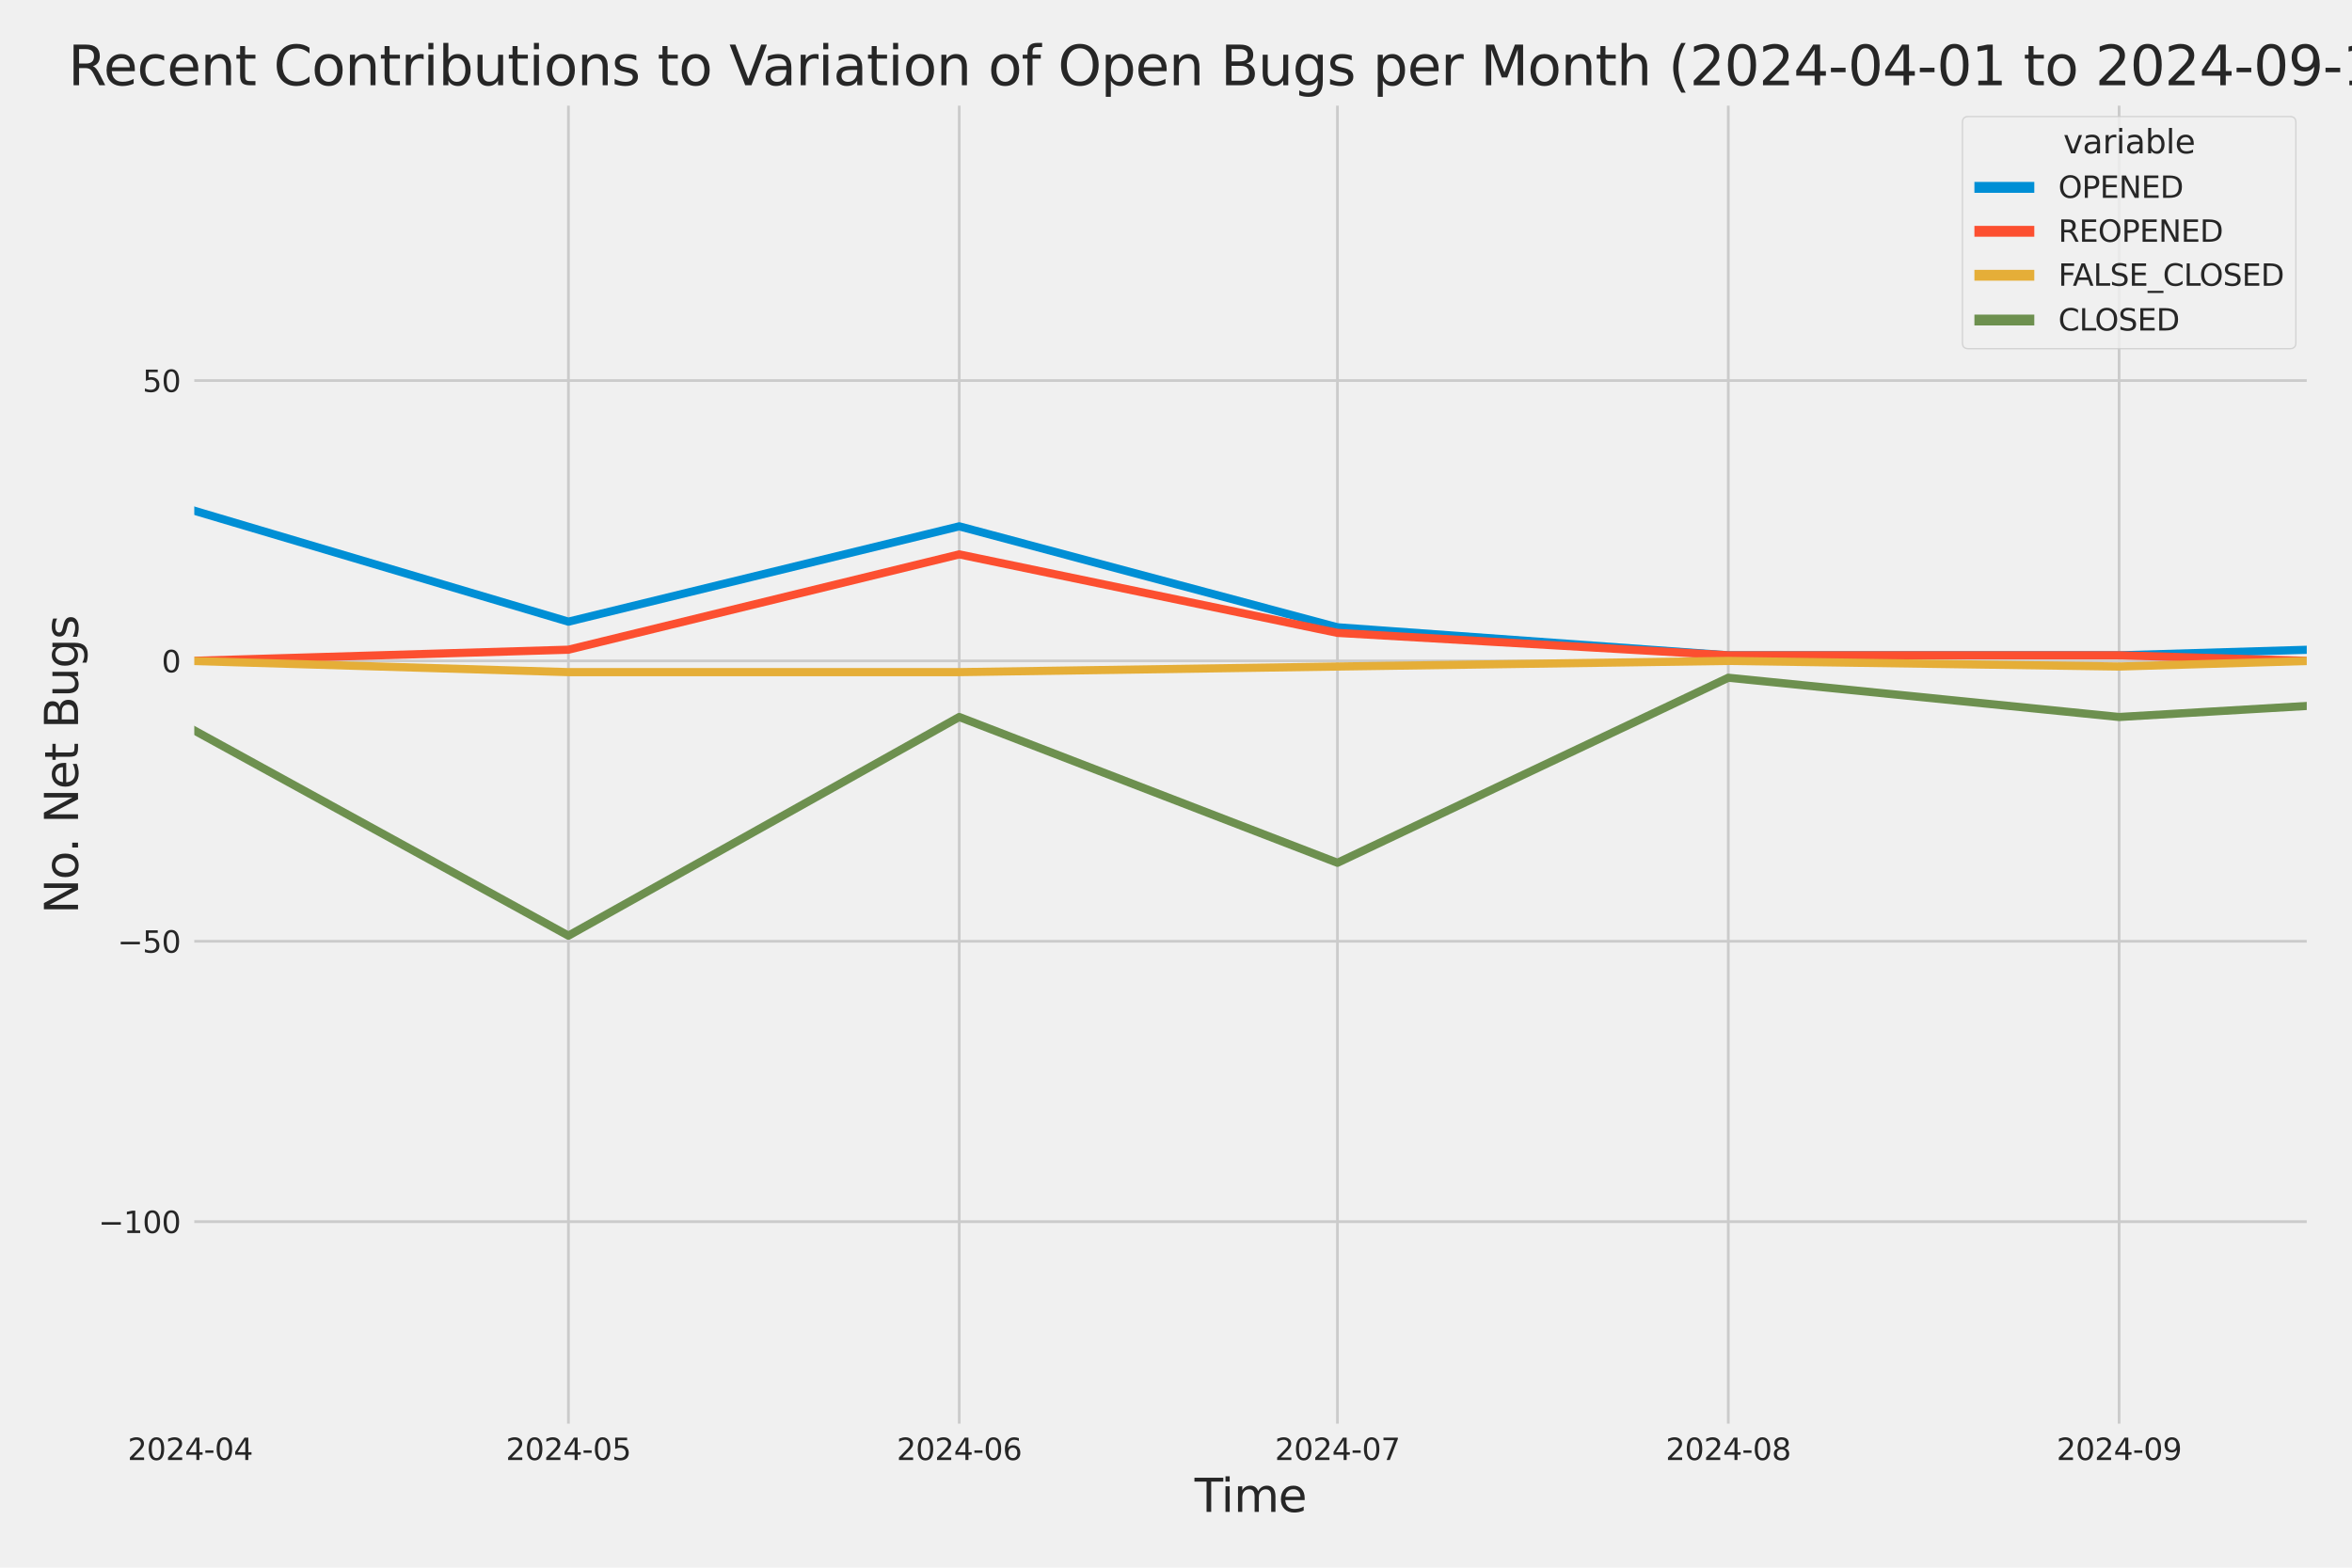 <?xml version="1.0" encoding="utf-8" standalone="no"?>
<!DOCTYPE svg PUBLIC "-//W3C//DTD SVG 1.1//EN"
  "http://www.w3.org/Graphics/SVG/1.1/DTD/svg11.dtd">
<svg xmlns:xlink="http://www.w3.org/1999/xlink" width="864pt" height="576pt" viewBox="0 0 864 576" xmlns="http://www.w3.org/2000/svg" version="1.1">
 <defs>
  <style type="text/css">*{stroke-linejoin: round; stroke-linecap: butt}</style>
 </defs>
 <g id="figure_1">
  <g id="patch_1">
   <path d="M 0 576 
L 864 576 
L 864 0 
L 0 0 
z
" style="fill: #f0f0f0"/>
  </g>
  <g id="axes_1">
   <g id="patch_2">
    <path d="M 69.87 524.58 
L 848.88 524.58 
L 848.88 37.32 
L 69.87 37.32 
z
" style="fill: #f0f0f0"/>
   </g>
   <g id="matplotlib.axis_1">
    <g id="xtick_1">
     <g id="line2d_1">
      <path d="M 69.87 524.58 
L 69.87 37.32 
" clip-path="url(#p5a78fb1145)" style="fill: none; stroke: #cbcbcb"/>
     </g>
     <g id="text_1">
      <!-- 2024-04 -->
      <g style="fill: #262626" transform="translate(46.889 536.438)scale(0.11 -0.11)">
       <defs>
        <path id="DejaVuSans-32" d="M 1228 531 
L 3431 531 
L 3431 0 
L 469 0 
L 469 531 
Q 828 903 1448 1529 
Q 2069 2156 2228 2338 
Q 2531 2678 2651 2914 
Q 2772 3150 2772 3378 
Q 2772 3750 2511 3984 
Q 2250 4219 1831 4219 
Q 1534 4219 1204 4116 
Q 875 4013 500 3803 
L 500 4441 
Q 881 4594 1212 4672 
Q 1544 4750 1819 4750 
Q 2544 4750 2975 4387 
Q 3406 4025 3406 3419 
Q 3406 3131 3298 2873 
Q 3191 2616 2906 2266 
Q 2828 2175 2409 1742 
Q 1991 1309 1228 531 
z
" transform="scale(0.016)"/>
        <path id="DejaVuSans-30" d="M 2034 4250 
Q 1547 4250 1301 3770 
Q 1056 3291 1056 2328 
Q 1056 1369 1301 889 
Q 1547 409 2034 409 
Q 2525 409 2770 889 
Q 3016 1369 3016 2328 
Q 3016 3291 2770 3770 
Q 2525 4250 2034 4250 
z
M 2034 4750 
Q 2819 4750 3233 4129 
Q 3647 3509 3647 2328 
Q 3647 1150 3233 529 
Q 2819 -91 2034 -91 
Q 1250 -91 836 529 
Q 422 1150 422 2328 
Q 422 3509 836 4129 
Q 1250 4750 2034 4750 
z
" transform="scale(0.016)"/>
        <path id="DejaVuSans-34" d="M 2419 4116 
L 825 1625 
L 2419 1625 
L 2419 4116 
z
M 2253 4666 
L 3047 4666 
L 3047 1625 
L 3713 1625 
L 3713 1100 
L 3047 1100 
L 3047 0 
L 2419 0 
L 2419 1100 
L 313 1100 
L 313 1709 
L 2253 4666 
z
" transform="scale(0.016)"/>
        <path id="DejaVuSans-2d" d="M 313 2009 
L 1997 2009 
L 1997 1497 
L 313 1497 
L 313 2009 
z
" transform="scale(0.016)"/>
       </defs>
       <use xlink:href="#DejaVuSans-32"/>
       <use xlink:href="#DejaVuSans-30" x="63.623"/>
       <use xlink:href="#DejaVuSans-32" x="127.246"/>
       <use xlink:href="#DejaVuSans-34" x="190.869"/>
       <use xlink:href="#DejaVuSans-2d" x="254.492"/>
       <use xlink:href="#DejaVuSans-30" x="290.576"/>
       <use xlink:href="#DejaVuSans-34" x="354.199"/>
      </g>
     </g>
    </g>
    <g id="xtick_2">
     <g id="line2d_2">
      <path d="M 208.807 524.58 
L 208.807 37.32 
" clip-path="url(#p5a78fb1145)" style="fill: none; stroke: #cbcbcb"/>
     </g>
     <g id="text_2">
      <!-- 2024-05 -->
      <g style="fill: #262626" transform="translate(185.826 536.438)scale(0.11 -0.11)">
       <defs>
        <path id="DejaVuSans-35" d="M 691 4666 
L 3169 4666 
L 3169 4134 
L 1269 4134 
L 1269 2991 
Q 1406 3038 1543 3061 
Q 1681 3084 1819 3084 
Q 2600 3084 3056 2656 
Q 3513 2228 3513 1497 
Q 3513 744 3044 326 
Q 2575 -91 1722 -91 
Q 1428 -91 1123 -41 
Q 819 9 494 109 
L 494 744 
Q 775 591 1075 516 
Q 1375 441 1709 441 
Q 2250 441 2565 725 
Q 2881 1009 2881 1497 
Q 2881 1984 2565 2268 
Q 2250 2553 1709 2553 
Q 1456 2553 1204 2497 
Q 953 2441 691 2322 
L 691 4666 
z
" transform="scale(0.016)"/>
       </defs>
       <use xlink:href="#DejaVuSans-32"/>
       <use xlink:href="#DejaVuSans-30" x="63.623"/>
       <use xlink:href="#DejaVuSans-32" x="127.246"/>
       <use xlink:href="#DejaVuSans-34" x="190.869"/>
       <use xlink:href="#DejaVuSans-2d" x="254.492"/>
       <use xlink:href="#DejaVuSans-30" x="290.576"/>
       <use xlink:href="#DejaVuSans-35" x="354.199"/>
      </g>
     </g>
    </g>
    <g id="xtick_3">
     <g id="line2d_3">
      <path d="M 352.374 524.58 
L 352.374 37.32 
" clip-path="url(#p5a78fb1145)" style="fill: none; stroke: #cbcbcb"/>
     </g>
     <g id="text_3">
      <!-- 2024-06 -->
      <g style="fill: #262626" transform="translate(329.394 536.438)scale(0.11 -0.11)">
       <defs>
        <path id="DejaVuSans-36" d="M 2113 2584 
Q 1688 2584 1439 2293 
Q 1191 2003 1191 1497 
Q 1191 994 1439 701 
Q 1688 409 2113 409 
Q 2538 409 2786 701 
Q 3034 994 3034 1497 
Q 3034 2003 2786 2293 
Q 2538 2584 2113 2584 
z
M 3366 4563 
L 3366 3988 
Q 3128 4100 2886 4159 
Q 2644 4219 2406 4219 
Q 1781 4219 1451 3797 
Q 1122 3375 1075 2522 
Q 1259 2794 1537 2939 
Q 1816 3084 2150 3084 
Q 2853 3084 3261 2657 
Q 3669 2231 3669 1497 
Q 3669 778 3244 343 
Q 2819 -91 2113 -91 
Q 1303 -91 875 529 
Q 447 1150 447 2328 
Q 447 3434 972 4092 
Q 1497 4750 2381 4750 
Q 2619 4750 2861 4703 
Q 3103 4656 3366 4563 
z
" transform="scale(0.016)"/>
       </defs>
       <use xlink:href="#DejaVuSans-32"/>
       <use xlink:href="#DejaVuSans-30" x="63.623"/>
       <use xlink:href="#DejaVuSans-32" x="127.246"/>
       <use xlink:href="#DejaVuSans-34" x="190.869"/>
       <use xlink:href="#DejaVuSans-2d" x="254.492"/>
       <use xlink:href="#DejaVuSans-30" x="290.576"/>
       <use xlink:href="#DejaVuSans-36" x="354.199"/>
      </g>
     </g>
    </g>
    <g id="xtick_4">
     <g id="line2d_4">
      <path d="M 491.311 524.58 
L 491.311 37.32 
" clip-path="url(#p5a78fb1145)" style="fill: none; stroke: #cbcbcb"/>
     </g>
     <g id="text_4">
      <!-- 2024-07 -->
      <g style="fill: #262626" transform="translate(468.33 536.438)scale(0.11 -0.11)">
       <defs>
        <path id="DejaVuSans-37" d="M 525 4666 
L 3525 4666 
L 3525 4397 
L 1831 0 
L 1172 0 
L 2766 4134 
L 525 4134 
L 525 4666 
z
" transform="scale(0.016)"/>
       </defs>
       <use xlink:href="#DejaVuSans-32"/>
       <use xlink:href="#DejaVuSans-30" x="63.623"/>
       <use xlink:href="#DejaVuSans-32" x="127.246"/>
       <use xlink:href="#DejaVuSans-34" x="190.869"/>
       <use xlink:href="#DejaVuSans-2d" x="254.492"/>
       <use xlink:href="#DejaVuSans-30" x="290.576"/>
       <use xlink:href="#DejaVuSans-37" x="354.199"/>
      </g>
     </g>
    </g>
    <g id="xtick_5">
     <g id="line2d_5">
      <path d="M 634.879 524.58 
L 634.879 37.32 
" clip-path="url(#p5a78fb1145)" style="fill: none; stroke: #cbcbcb"/>
     </g>
     <g id="text_5">
      <!-- 2024-08 -->
      <g style="fill: #262626" transform="translate(611.898 536.438)scale(0.11 -0.11)">
       <defs>
        <path id="DejaVuSans-38" d="M 2034 2216 
Q 1584 2216 1326 1975 
Q 1069 1734 1069 1313 
Q 1069 891 1326 650 
Q 1584 409 2034 409 
Q 2484 409 2743 651 
Q 3003 894 3003 1313 
Q 3003 1734 2745 1975 
Q 2488 2216 2034 2216 
z
M 1403 2484 
Q 997 2584 770 2862 
Q 544 3141 544 3541 
Q 544 4100 942 4425 
Q 1341 4750 2034 4750 
Q 2731 4750 3128 4425 
Q 3525 4100 3525 3541 
Q 3525 3141 3298 2862 
Q 3072 2584 2669 2484 
Q 3125 2378 3379 2068 
Q 3634 1759 3634 1313 
Q 3634 634 3220 271 
Q 2806 -91 2034 -91 
Q 1263 -91 848 271 
Q 434 634 434 1313 
Q 434 1759 690 2068 
Q 947 2378 1403 2484 
z
M 1172 3481 
Q 1172 3119 1398 2916 
Q 1625 2713 2034 2713 
Q 2441 2713 2670 2916 
Q 2900 3119 2900 3481 
Q 2900 3844 2670 4047 
Q 2441 4250 2034 4250 
Q 1625 4250 1398 4047 
Q 1172 3844 1172 3481 
z
" transform="scale(0.016)"/>
       </defs>
       <use xlink:href="#DejaVuSans-32"/>
       <use xlink:href="#DejaVuSans-30" x="63.623"/>
       <use xlink:href="#DejaVuSans-32" x="127.246"/>
       <use xlink:href="#DejaVuSans-34" x="190.869"/>
       <use xlink:href="#DejaVuSans-2d" x="254.492"/>
       <use xlink:href="#DejaVuSans-30" x="290.576"/>
       <use xlink:href="#DejaVuSans-38" x="354.199"/>
      </g>
     </g>
    </g>
    <g id="xtick_6">
     <g id="line2d_6">
      <path d="M 778.447 524.58 
L 778.447 37.32 
" clip-path="url(#p5a78fb1145)" style="fill: none; stroke: #cbcbcb"/>
     </g>
     <g id="text_6">
      <!-- 2024-09 -->
      <g style="fill: #262626" transform="translate(755.466 536.438)scale(0.11 -0.11)">
       <defs>
        <path id="DejaVuSans-39" d="M 703 97 
L 703 672 
Q 941 559 1184 500 
Q 1428 441 1663 441 
Q 2288 441 2617 861 
Q 2947 1281 2994 2138 
Q 2813 1869 2534 1725 
Q 2256 1581 1919 1581 
Q 1219 1581 811 2004 
Q 403 2428 403 3163 
Q 403 3881 828 4315 
Q 1253 4750 1959 4750 
Q 2769 4750 3195 4129 
Q 3622 3509 3622 2328 
Q 3622 1225 3098 567 
Q 2575 -91 1691 -91 
Q 1453 -91 1209 -44 
Q 966 3 703 97 
z
M 1959 2075 
Q 2384 2075 2632 2365 
Q 2881 2656 2881 3163 
Q 2881 3666 2632 3958 
Q 2384 4250 1959 4250 
Q 1534 4250 1286 3958 
Q 1038 3666 1038 3163 
Q 1038 2656 1286 2365 
Q 1534 2075 1959 2075 
z
" transform="scale(0.016)"/>
       </defs>
       <use xlink:href="#DejaVuSans-32"/>
       <use xlink:href="#DejaVuSans-30" x="63.623"/>
       <use xlink:href="#DejaVuSans-32" x="127.246"/>
       <use xlink:href="#DejaVuSans-34" x="190.869"/>
       <use xlink:href="#DejaVuSans-2d" x="254.492"/>
       <use xlink:href="#DejaVuSans-30" x="290.576"/>
       <use xlink:href="#DejaVuSans-39" x="354.199"/>
      </g>
     </g>
    </g>
    <g id="text_7">
     <!-- Time -->
     <g style="fill: #262626" transform="translate(438.823 555.491)scale(0.168 -0.168)">
      <defs>
       <path id="DejaVuSans-54" d="M -19 4666 
L 3928 4666 
L 3928 4134 
L 2272 4134 
L 2272 0 
L 1638 0 
L 1638 4134 
L -19 4134 
L -19 4666 
z
" transform="scale(0.016)"/>
       <path id="DejaVuSans-69" d="M 603 3500 
L 1178 3500 
L 1178 0 
L 603 0 
L 603 3500 
z
M 603 4863 
L 1178 4863 
L 1178 4134 
L 603 4134 
L 603 4863 
z
" transform="scale(0.016)"/>
       <path id="DejaVuSans-6d" d="M 3328 2828 
Q 3544 3216 3844 3400 
Q 4144 3584 4550 3584 
Q 5097 3584 5394 3201 
Q 5691 2819 5691 2113 
L 5691 0 
L 5113 0 
L 5113 2094 
Q 5113 2597 4934 2840 
Q 4756 3084 4391 3084 
Q 3944 3084 3684 2787 
Q 3425 2491 3425 1978 
L 3425 0 
L 2847 0 
L 2847 2094 
Q 2847 2600 2669 2842 
Q 2491 3084 2119 3084 
Q 1678 3084 1418 2786 
Q 1159 2488 1159 1978 
L 1159 0 
L 581 0 
L 581 3500 
L 1159 3500 
L 1159 2956 
Q 1356 3278 1631 3431 
Q 1906 3584 2284 3584 
Q 2666 3584 2933 3390 
Q 3200 3197 3328 2828 
z
" transform="scale(0.016)"/>
       <path id="DejaVuSans-65" d="M 3597 1894 
L 3597 1613 
L 953 1613 
Q 991 1019 1311 708 
Q 1631 397 2203 397 
Q 2534 397 2845 478 
Q 3156 559 3463 722 
L 3463 178 
Q 3153 47 2828 -22 
Q 2503 -91 2169 -91 
Q 1331 -91 842 396 
Q 353 884 353 1716 
Q 353 2575 817 3079 
Q 1281 3584 2069 3584 
Q 2775 3584 3186 3129 
Q 3597 2675 3597 1894 
z
M 3022 2063 
Q 3016 2534 2758 2815 
Q 2500 3097 2075 3097 
Q 1594 3097 1305 2825 
Q 1016 2553 972 2059 
L 3022 2063 
z
" transform="scale(0.016)"/>
      </defs>
      <use xlink:href="#DejaVuSans-54"/>
      <use xlink:href="#DejaVuSans-69" x="57.959"/>
      <use xlink:href="#DejaVuSans-6d" x="85.742"/>
      <use xlink:href="#DejaVuSans-65" x="183.154"/>
     </g>
    </g>
   </g>
   <g id="matplotlib.axis_2">
    <g id="ytick_1">
     <g id="line2d_7">
      <path d="M 69.87 448.864 
L 848.88 448.864 
" clip-path="url(#p5a78fb1145)" style="fill: none; stroke: #cbcbcb"/>
     </g>
     <g id="text_8">
      <!-- −100 -->
      <g style="fill: #262626" transform="translate(36.156 453.043)scale(0.11 -0.11)">
       <defs>
        <path id="DejaVuSans-2212" d="M 678 2272 
L 4684 2272 
L 4684 1741 
L 678 1741 
L 678 2272 
z
" transform="scale(0.016)"/>
        <path id="DejaVuSans-31" d="M 794 531 
L 1825 531 
L 1825 4091 
L 703 3866 
L 703 4441 
L 1819 4666 
L 2450 4666 
L 2450 531 
L 3481 531 
L 3481 0 
L 794 0 
L 794 531 
z
" transform="scale(0.016)"/>
       </defs>
       <use xlink:href="#DejaVuSans-2212"/>
       <use xlink:href="#DejaVuSans-31" x="83.789"/>
       <use xlink:href="#DejaVuSans-30" x="147.412"/>
       <use xlink:href="#DejaVuSans-30" x="211.035"/>
      </g>
     </g>
    </g>
    <g id="ytick_2">
     <g id="line2d_8">
      <path d="M 69.87 345.849 
L 848.88 345.849 
" clip-path="url(#p5a78fb1145)" style="fill: none; stroke: #cbcbcb"/>
     </g>
     <g id="text_9">
      <!-- −50 -->
      <g style="fill: #262626" transform="translate(43.155 350.028)scale(0.11 -0.11)">
       <use xlink:href="#DejaVuSans-2212"/>
       <use xlink:href="#DejaVuSans-35" x="83.789"/>
       <use xlink:href="#DejaVuSans-30" x="147.412"/>
      </g>
     </g>
    </g>
    <g id="ytick_3">
     <g id="line2d_9">
      <path d="M 69.87 242.835 
L 848.88 242.835 
" clip-path="url(#p5a78fb1145)" style="fill: none; stroke: #cbcbcb"/>
     </g>
     <g id="text_10">
      <!-- 0 -->
      <g style="fill: #262626" transform="translate(59.371 247.014)scale(0.11 -0.11)">
       <use xlink:href="#DejaVuSans-30"/>
      </g>
     </g>
    </g>
    <g id="ytick_4">
     <g id="line2d_10">
      <path d="M 69.87 139.82 
L 848.88 139.82 
" clip-path="url(#p5a78fb1145)" style="fill: none; stroke: #cbcbcb"/>
     </g>
     <g id="text_11">
      <!-- 50 -->
      <g style="fill: #262626" transform="translate(52.373 143.999)scale(0.11 -0.11)">
       <use xlink:href="#DejaVuSans-35"/>
       <use xlink:href="#DejaVuSans-30" x="63.623"/>
      </g>
     </g>
    </g>
    <g id="text_12">
     <!-- No. Net Bugs -->
     <g style="fill: #262626" transform="translate(28.662 335.777)rotate(-90)scale(0.168 -0.168)">
      <defs>
       <path id="DejaVuSans-4e" d="M 628 4666 
L 1478 4666 
L 3547 763 
L 3547 4666 
L 4159 4666 
L 4159 0 
L 3309 0 
L 1241 3903 
L 1241 0 
L 628 0 
L 628 4666 
z
" transform="scale(0.016)"/>
       <path id="DejaVuSans-6f" d="M 1959 3097 
Q 1497 3097 1228 2736 
Q 959 2375 959 1747 
Q 959 1119 1226 758 
Q 1494 397 1959 397 
Q 2419 397 2687 759 
Q 2956 1122 2956 1747 
Q 2956 2369 2687 2733 
Q 2419 3097 1959 3097 
z
M 1959 3584 
Q 2709 3584 3137 3096 
Q 3566 2609 3566 1747 
Q 3566 888 3137 398 
Q 2709 -91 1959 -91 
Q 1206 -91 779 398 
Q 353 888 353 1747 
Q 353 2609 779 3096 
Q 1206 3584 1959 3584 
z
" transform="scale(0.016)"/>
       <path id="DejaVuSans-2e" d="M 684 794 
L 1344 794 
L 1344 0 
L 684 0 
L 684 794 
z
" transform="scale(0.016)"/>
       <path id="DejaVuSans-20" transform="scale(0.016)"/>
       <path id="DejaVuSans-74" d="M 1172 4494 
L 1172 3500 
L 2356 3500 
L 2356 3053 
L 1172 3053 
L 1172 1153 
Q 1172 725 1289 603 
Q 1406 481 1766 481 
L 2356 481 
L 2356 0 
L 1766 0 
Q 1100 0 847 248 
Q 594 497 594 1153 
L 594 3053 
L 172 3053 
L 172 3500 
L 594 3500 
L 594 4494 
L 1172 4494 
z
" transform="scale(0.016)"/>
       <path id="DejaVuSans-42" d="M 1259 2228 
L 1259 519 
L 2272 519 
Q 2781 519 3026 730 
Q 3272 941 3272 1375 
Q 3272 1813 3026 2020 
Q 2781 2228 2272 2228 
L 1259 2228 
z
M 1259 4147 
L 1259 2741 
L 2194 2741 
Q 2656 2741 2882 2914 
Q 3109 3088 3109 3444 
Q 3109 3797 2882 3972 
Q 2656 4147 2194 4147 
L 1259 4147 
z
M 628 4666 
L 2241 4666 
Q 2963 4666 3353 4366 
Q 3744 4066 3744 3513 
Q 3744 3084 3544 2831 
Q 3344 2578 2956 2516 
Q 3422 2416 3680 2098 
Q 3938 1781 3938 1306 
Q 3938 681 3513 340 
Q 3088 0 2303 0 
L 628 0 
L 628 4666 
z
" transform="scale(0.016)"/>
       <path id="DejaVuSans-75" d="M 544 1381 
L 544 3500 
L 1119 3500 
L 1119 1403 
Q 1119 906 1312 657 
Q 1506 409 1894 409 
Q 2359 409 2629 706 
Q 2900 1003 2900 1516 
L 2900 3500 
L 3475 3500 
L 3475 0 
L 2900 0 
L 2900 538 
Q 2691 219 2414 64 
Q 2138 -91 1772 -91 
Q 1169 -91 856 284 
Q 544 659 544 1381 
z
M 1991 3584 
L 1991 3584 
z
" transform="scale(0.016)"/>
       <path id="DejaVuSans-67" d="M 2906 1791 
Q 2906 2416 2648 2759 
Q 2391 3103 1925 3103 
Q 1463 3103 1205 2759 
Q 947 2416 947 1791 
Q 947 1169 1205 825 
Q 1463 481 1925 481 
Q 2391 481 2648 825 
Q 2906 1169 2906 1791 
z
M 3481 434 
Q 3481 -459 3084 -895 
Q 2688 -1331 1869 -1331 
Q 1566 -1331 1297 -1286 
Q 1028 -1241 775 -1147 
L 775 -588 
Q 1028 -725 1275 -790 
Q 1522 -856 1778 -856 
Q 2344 -856 2625 -561 
Q 2906 -266 2906 331 
L 2906 616 
Q 2728 306 2450 153 
Q 2172 0 1784 0 
Q 1141 0 747 490 
Q 353 981 353 1791 
Q 353 2603 747 3093 
Q 1141 3584 1784 3584 
Q 2172 3584 2450 3431 
Q 2728 3278 2906 2969 
L 2906 3500 
L 3481 3500 
L 3481 434 
z
" transform="scale(0.016)"/>
       <path id="DejaVuSans-73" d="M 2834 3397 
L 2834 2853 
Q 2591 2978 2328 3040 
Q 2066 3103 1784 3103 
Q 1356 3103 1142 2972 
Q 928 2841 928 2578 
Q 928 2378 1081 2264 
Q 1234 2150 1697 2047 
L 1894 2003 
Q 2506 1872 2764 1633 
Q 3022 1394 3022 966 
Q 3022 478 2636 193 
Q 2250 -91 1575 -91 
Q 1294 -91 989 -36 
Q 684 19 347 128 
L 347 722 
Q 666 556 975 473 
Q 1284 391 1588 391 
Q 1994 391 2212 530 
Q 2431 669 2431 922 
Q 2431 1156 2273 1281 
Q 2116 1406 1581 1522 
L 1381 1569 
Q 847 1681 609 1914 
Q 372 2147 372 2553 
Q 372 3047 722 3315 
Q 1072 3584 1716 3584 
Q 2034 3584 2315 3537 
Q 2597 3491 2834 3397 
z
" transform="scale(0.016)"/>
      </defs>
      <use xlink:href="#DejaVuSans-4e"/>
      <use xlink:href="#DejaVuSans-6f" x="74.805"/>
      <use xlink:href="#DejaVuSans-2e" x="134.236"/>
      <use xlink:href="#DejaVuSans-20" x="166.023"/>
      <use xlink:href="#DejaVuSans-4e" x="197.811"/>
      <use xlink:href="#DejaVuSans-65" x="272.615"/>
      <use xlink:href="#DejaVuSans-74" x="334.139"/>
      <use xlink:href="#DejaVuSans-20" x="373.348"/>
      <use xlink:href="#DejaVuSans-42" x="405.135"/>
      <use xlink:href="#DejaVuSans-75" x="473.738"/>
      <use xlink:href="#DejaVuSans-67" x="537.117"/>
      <use xlink:href="#DejaVuSans-73" x="600.594"/>
     </g>
    </g>
   </g>
   <g id="PolyCollection_1">
    <path d="M -13180.049 228.412 
L -13180.049 228.412 
L -13041.112 226.352 
L -12897.545 230.473 
L -12753.977 238.714 
L -12615.04 162.483 
L -12471.472 189.267 
L -12332.536 185.146 
L -12188.968 213.99 
L -12045.4 121.277 
L -11915.726 207.809 
L -11772.158 185.146 
L -11633.222 205.749 
L -11489.654 189.267 
L -11350.717 172.784 
L -11207.149 220.171 
L -11063.582 218.111 
L -10924.645 224.292 
L -10781.077 98.614 
L -10642.141 176.905 
L -10498.573 220.171 
L -10355.005 224.292 
L -10225.331 226.352 
L -10081.763 230.473 
L -9942.827 211.93 
L -9799.259 213.99 
L -9660.322 216.051 
L -9516.754 220.171 
L -9373.187 216.051 
L -9234.25 230.473 
L -9090.682 170.724 
L -8951.746 183.086 
L -8808.178 216.051 
L -8664.61 230.473 
L -8534.936 203.689 
L -8391.368 201.629 
L -8252.431 193.387 
L -8108.864 148.061 
L -7969.927 98.614 
L -7826.359 193.387 
L -7682.791 191.327 
L -7543.855 203.689 
L -7400.287 205.749 
L -7261.35 158.362 
L -7117.783 84.192 
L -6974.215 197.508 
L -6839.909 209.87 
L -6696.342 183.086 
L -6557.405 226.352 
L -6413.837 176.905 
L -6274.901 183.086 
L -6131.333 110.976 
L -5987.765 199.568 
L -5848.829 150.121 
L -5705.261 168.664 
L -5566.324 181.026 
L -5422.756 59.468 
L -5279.189 164.543 
L -5149.514 178.965 
L -5005.947 158.362 
L -4867.01 172.784 
L -4723.442 170.724 
L -4584.506 172.784 
L -4440.938 166.604 
L -4297.37 185.146 
L -4158.433 178.965 
L -4014.866 139.82 
L -3875.929 61.528 
L -3732.361 187.207 
L -3588.793 172.784 
L -3459.119 205.749 
L -3315.551 92.433 
L -3176.615 106.855 
L -3033.047 170.724 
L -2894.111 127.458 
L -2750.543 160.423 
L -2606.975 185.146 
L -2468.038 187.207 
L -2324.471 205.749 
L -2185.534 209.87 
L -2041.966 226.352 
L -1898.398 216.051 
L -1768.724 220.171 
L -1625.156 216.051 
L -1486.22 220.171 
L -1342.652 220.171 
L -1203.715 205.749 
L -1060.148 218.111 
L -916.58 228.412 
L -777.643 236.654 
L -634.075 222.232 
L -495.139 197.508 
L -351.571 213.99 
L -208.003 238.714 
L -73.698 242.835 
L 69.87 187.207 
L 208.807 228.412 
L 352.374 193.387 
L 491.311 230.473 
L 634.879 240.774 
L 778.447 240.774 
L 848.494 238.714 
L 848.494 238.714 
L 848.494 238.714 
L 778.447 240.774 
L 634.879 240.774 
L 491.311 230.473 
L 352.374 193.387 
L 208.807 228.412 
L 69.87 187.207 
L -73.698 242.835 
L -208.003 238.714 
L -351.571 213.99 
L -495.139 197.508 
L -634.075 222.232 
L -777.643 236.654 
L -916.58 228.412 
L -1060.148 218.111 
L -1203.715 205.749 
L -1342.652 220.171 
L -1486.22 220.171 
L -1625.156 216.051 
L -1768.724 220.171 
L -1898.398 216.051 
L -2041.966 226.352 
L -2185.534 209.87 
L -2324.471 205.749 
L -2468.038 187.207 
L -2606.975 185.146 
L -2750.543 160.423 
L -2894.111 127.458 
L -3033.047 170.724 
L -3176.615 106.855 
L -3315.551 92.433 
L -3459.119 205.749 
L -3588.793 172.784 
L -3732.361 187.207 
L -3875.929 61.528 
L -4014.866 139.82 
L -4158.433 178.965 
L -4297.37 185.146 
L -4440.938 166.604 
L -4584.506 172.784 
L -4723.442 170.724 
L -4867.01 172.784 
L -5005.947 158.362 
L -5149.514 178.965 
L -5279.189 164.543 
L -5422.756 59.468 
L -5566.324 181.026 
L -5705.261 168.664 
L -5848.829 150.121 
L -5987.765 199.568 
L -6131.333 110.976 
L -6274.901 183.086 
L -6413.837 176.905 
L -6557.405 226.352 
L -6696.342 183.086 
L -6839.909 209.87 
L -6974.215 197.508 
L -7117.783 84.192 
L -7261.35 158.362 
L -7400.287 205.749 
L -7543.855 203.689 
L -7682.791 191.327 
L -7826.359 193.387 
L -7969.927 98.614 
L -8108.864 148.061 
L -8252.431 193.387 
L -8391.368 201.629 
L -8534.936 203.689 
L -8664.61 230.473 
L -8808.178 216.051 
L -8951.746 183.086 
L -9090.682 170.724 
L -9234.25 230.473 
L -9373.187 216.051 
L -9516.754 220.171 
L -9660.322 216.051 
L -9799.259 213.99 
L -9942.827 211.93 
L -10081.763 230.473 
L -10225.331 226.352 
L -10355.005 224.292 
L -10498.573 220.171 
L -10642.141 176.905 
L -10781.077 98.614 
L -10924.645 224.292 
L -11063.582 218.111 
L -11207.149 220.171 
L -11350.717 172.784 
L -11489.654 189.267 
L -11633.222 205.749 
L -11772.158 185.146 
L -11915.726 207.809 
L -12045.4 121.277 
L -12188.968 213.99 
L -12332.536 185.146 
L -12471.472 189.267 
L -12615.04 162.483 
L -12753.977 238.714 
L -12897.545 230.473 
L -13041.112 226.352 
L -13180.049 228.412 
z
" clip-path="url(#p5a78fb1145)" style="fill: #008fd5; fill-opacity: 0.2; stroke: #008fd5; stroke-opacity: 0.2; stroke-width: 0.5"/>
   </g>
   <g id="PolyCollection_2">
    <path d="M -13180.049 242.835 
L -13180.049 242.835 
L -13041.112 242.835 
L -12897.545 242.835 
L -12753.977 242.835 
L -12615.04 242.835 
L -12471.472 236.654 
L -12332.536 242.835 
L -12188.968 242.835 
L -12045.4 236.654 
L -11915.726 242.835 
L -11772.158 242.835 
L -11633.222 238.714 
L -11489.654 242.835 
L -11350.717 240.774 
L -11207.149 242.835 
L -11063.582 238.714 
L -10924.645 240.774 
L -10781.077 207.809 
L -10642.141 230.473 
L -10498.573 242.835 
L -10355.005 242.835 
L -10225.331 242.835 
L -10081.763 242.835 
L -9942.827 242.835 
L -9799.259 240.774 
L -9660.322 242.835 
L -9516.754 242.835 
L -9373.187 238.714 
L -9234.25 238.714 
L -9090.682 242.835 
L -8951.746 242.835 
L -8808.178 238.714 
L -8664.61 242.835 
L -8534.936 236.654 
L -8391.368 242.835 
L -8252.431 242.835 
L -8108.864 230.473 
L -7969.927 218.111 
L -7826.359 238.714 
L -7682.791 240.774 
L -7543.855 240.774 
L -7400.287 232.533 
L -7261.35 238.714 
L -7117.783 224.292 
L -6974.215 242.835 
L -6839.909 242.835 
L -6696.342 240.774 
L -6557.405 242.835 
L -6413.837 242.835 
L -6274.901 238.714 
L -6131.333 236.654 
L -5987.765 238.714 
L -5848.829 242.835 
L -5705.261 234.593 
L -5566.324 232.533 
L -5422.756 240.774 
L -5279.189 234.593 
L -5149.514 232.533 
L -5005.947 218.111 
L -4867.01 224.292 
L -4723.442 240.774 
L -4584.506 240.774 
L -4440.938 236.654 
L -4297.37 234.593 
L -4158.433 242.835 
L -4014.866 213.99 
L -3875.929 242.835 
L -3732.361 216.051 
L -3588.793 240.774 
L -3459.119 234.593 
L -3315.551 234.593 
L -3176.615 232.533 
L -3033.047 242.835 
L -2894.111 201.629 
L -2750.543 230.473 
L -2606.975 232.533 
L -2468.038 224.292 
L -2324.471 226.352 
L -2185.534 224.292 
L -2041.966 240.774 
L -1898.398 232.533 
L -1768.724 238.714 
L -1625.156 230.473 
L -1486.22 242.835 
L -1342.652 234.593 
L -1203.715 240.774 
L -1060.148 242.835 
L -916.58 242.835 
L -777.643 242.835 
L -634.075 242.835 
L -495.139 242.835 
L -351.571 242.835 
L -208.003 242.835 
L -73.698 242.835 
L 69.87 242.835 
L 208.807 238.714 
L 352.374 203.689 
L 491.311 232.533 
L 634.879 240.774 
L 778.447 240.774 
L 848.494 242.835 
L 848.494 242.835 
L 848.494 242.835 
L 778.447 240.774 
L 634.879 240.774 
L 491.311 232.533 
L 352.374 203.689 
L 208.807 238.714 
L 69.87 242.835 
L -73.698 242.835 
L -208.003 242.835 
L -351.571 242.835 
L -495.139 242.835 
L -634.075 242.835 
L -777.643 242.835 
L -916.58 242.835 
L -1060.148 242.835 
L -1203.715 240.774 
L -1342.652 234.593 
L -1486.22 242.835 
L -1625.156 230.473 
L -1768.724 238.714 
L -1898.398 232.533 
L -2041.966 240.774 
L -2185.534 224.292 
L -2324.471 226.352 
L -2468.038 224.292 
L -2606.975 232.533 
L -2750.543 230.473 
L -2894.111 201.629 
L -3033.047 242.835 
L -3176.615 232.533 
L -3315.551 234.593 
L -3459.119 234.593 
L -3588.793 240.774 
L -3732.361 216.051 
L -3875.929 242.835 
L -4014.866 213.99 
L -4158.433 242.835 
L -4297.37 234.593 
L -4440.938 236.654 
L -4584.506 240.774 
L -4723.442 240.774 
L -4867.01 224.292 
L -5005.947 218.111 
L -5149.514 232.533 
L -5279.189 234.593 
L -5422.756 240.774 
L -5566.324 232.533 
L -5705.261 234.593 
L -5848.829 242.835 
L -5987.765 238.714 
L -6131.333 236.654 
L -6274.901 238.714 
L -6413.837 242.835 
L -6557.405 242.835 
L -6696.342 240.774 
L -6839.909 242.835 
L -6974.215 242.835 
L -7117.783 224.292 
L -7261.35 238.714 
L -7400.287 232.533 
L -7543.855 240.774 
L -7682.791 240.774 
L -7826.359 238.714 
L -7969.927 218.111 
L -8108.864 230.473 
L -8252.431 242.835 
L -8391.368 242.835 
L -8534.936 236.654 
L -8664.61 242.835 
L -8808.178 238.714 
L -8951.746 242.835 
L -9090.682 242.835 
L -9234.25 238.714 
L -9373.187 238.714 
L -9516.754 242.835 
L -9660.322 242.835 
L -9799.259 240.774 
L -9942.827 242.835 
L -10081.763 242.835 
L -10225.331 242.835 
L -10355.005 242.835 
L -10498.573 242.835 
L -10642.141 230.473 
L -10781.077 207.809 
L -10924.645 240.774 
L -11063.582 238.714 
L -11207.149 242.835 
L -11350.717 240.774 
L -11489.654 242.835 
L -11633.222 238.714 
L -11772.158 242.835 
L -11915.726 242.835 
L -12045.4 236.654 
L -12188.968 242.835 
L -12332.536 242.835 
L -12471.472 236.654 
L -12615.04 242.835 
L -12753.977 242.835 
L -12897.545 242.835 
L -13041.112 242.835 
L -13180.049 242.835 
z
" clip-path="url(#p5a78fb1145)" style="fill: #fc4f30; fill-opacity: 0.2; stroke: #fc4f30; stroke-opacity: 0.2; stroke-width: 0.5"/>
   </g>
   <g id="PolyCollection_3">
    <path d="M -13180.049 242.835 
L -13180.049 242.835 
L -13041.112 242.835 
L -12897.545 242.835 
L -12753.977 242.835 
L -12615.04 242.835 
L -12471.472 246.955 
L -12332.536 242.835 
L -12188.968 242.835 
L -12045.4 246.955 
L -11915.726 242.835 
L -11772.158 242.835 
L -11633.222 246.955 
L -11489.654 242.835 
L -11350.717 242.835 
L -11207.149 242.835 
L -11063.582 244.895 
L -10924.645 244.895 
L -10781.077 269.618 
L -10642.141 246.955 
L -10498.573 242.835 
L -10355.005 242.835 
L -10225.331 242.835 
L -10081.763 242.835 
L -9942.827 242.835 
L -9799.259 244.895 
L -9660.322 242.835 
L -9516.754 242.835 
L -9373.187 244.895 
L -9234.25 244.895 
L -9090.682 242.835 
L -8951.746 242.835 
L -8808.178 242.835 
L -8664.61 242.835 
L -8534.936 246.955 
L -8391.368 242.835 
L -8252.431 242.835 
L -8108.864 251.076 
L -7969.927 265.498 
L -7826.359 246.955 
L -7682.791 244.895 
L -7543.855 242.835 
L -7400.287 246.955 
L -7261.35 246.955 
L -7117.783 257.257 
L -6974.215 242.835 
L -6839.909 242.835 
L -6696.342 244.895 
L -6557.405 242.835 
L -6413.837 242.835 
L -6274.901 242.835 
L -6131.333 249.015 
L -5987.765 244.895 
L -5848.829 242.835 
L -5705.261 249.015 
L -5566.324 242.835 
L -5422.756 244.895 
L -5279.189 246.955 
L -5149.514 251.076 
L -5005.947 255.196 
L -4867.01 255.196 
L -4723.442 244.895 
L -4584.506 244.895 
L -4440.938 246.955 
L -4297.37 244.895 
L -4158.433 242.835 
L -4014.866 257.257 
L -3875.929 242.835 
L -3732.361 253.136 
L -3588.793 244.895 
L -3459.119 251.076 
L -3315.551 246.955 
L -3176.615 246.955 
L -3033.047 242.835 
L -2894.111 281.98 
L -2750.543 249.015 
L -2606.975 249.015 
L -2468.038 251.076 
L -2324.471 246.955 
L -2185.534 257.257 
L -2041.966 244.895 
L -1898.398 244.895 
L -1768.724 242.835 
L -1625.156 251.076 
L -1486.22 242.835 
L -1342.652 244.895 
L -1203.715 242.835 
L -1060.148 242.835 
L -916.58 242.835 
L -777.643 242.835 
L -634.075 242.835 
L -495.139 242.835 
L -351.571 242.835 
L -208.003 242.835 
L -73.698 242.835 
L 69.87 242.835 
L 208.807 246.955 
L 352.374 246.955 
L 491.311 244.895 
L 634.879 242.835 
L 778.447 244.895 
L 848.494 242.835 
L 848.494 242.835 
L 848.494 242.835 
L 778.447 244.895 
L 634.879 242.835 
L 491.311 244.895 
L 352.374 246.955 
L 208.807 246.955 
L 69.87 242.835 
L -73.698 242.835 
L -208.003 242.835 
L -351.571 242.835 
L -495.139 242.835 
L -634.075 242.835 
L -777.643 242.835 
L -916.58 242.835 
L -1060.148 242.835 
L -1203.715 242.835 
L -1342.652 244.895 
L -1486.22 242.835 
L -1625.156 251.076 
L -1768.724 242.835 
L -1898.398 244.895 
L -2041.966 244.895 
L -2185.534 257.257 
L -2324.471 246.955 
L -2468.038 251.076 
L -2606.975 249.015 
L -2750.543 249.015 
L -2894.111 281.98 
L -3033.047 242.835 
L -3176.615 246.955 
L -3315.551 246.955 
L -3459.119 251.076 
L -3588.793 244.895 
L -3732.361 253.136 
L -3875.929 242.835 
L -4014.866 257.257 
L -4158.433 242.835 
L -4297.37 244.895 
L -4440.938 246.955 
L -4584.506 244.895 
L -4723.442 244.895 
L -4867.01 255.196 
L -5005.947 255.196 
L -5149.514 251.076 
L -5279.189 246.955 
L -5422.756 244.895 
L -5566.324 242.835 
L -5705.261 249.015 
L -5848.829 242.835 
L -5987.765 244.895 
L -6131.333 249.015 
L -6274.901 242.835 
L -6413.837 242.835 
L -6557.405 242.835 
L -6696.342 244.895 
L -6839.909 242.835 
L -6974.215 242.835 
L -7117.783 257.257 
L -7261.35 246.955 
L -7400.287 246.955 
L -7543.855 242.835 
L -7682.791 244.895 
L -7826.359 246.955 
L -7969.927 265.498 
L -8108.864 251.076 
L -8252.431 242.835 
L -8391.368 242.835 
L -8534.936 246.955 
L -8664.61 242.835 
L -8808.178 242.835 
L -8951.746 242.835 
L -9090.682 242.835 
L -9234.25 244.895 
L -9373.187 244.895 
L -9516.754 242.835 
L -9660.322 242.835 
L -9799.259 244.895 
L -9942.827 242.835 
L -10081.763 242.835 
L -10225.331 242.835 
L -10355.005 242.835 
L -10498.573 242.835 
L -10642.141 246.955 
L -10781.077 269.618 
L -10924.645 244.895 
L -11063.582 244.895 
L -11207.149 242.835 
L -11350.717 242.835 
L -11489.654 242.835 
L -11633.222 246.955 
L -11772.158 242.835 
L -11915.726 242.835 
L -12045.4 246.955 
L -12188.968 242.835 
L -12332.536 242.835 
L -12471.472 246.955 
L -12615.04 242.835 
L -12753.977 242.835 
L -12897.545 242.835 
L -13041.112 242.835 
L -13180.049 242.835 
z
" clip-path="url(#p5a78fb1145)" style="fill: #e5ae38; fill-opacity: 0.2; stroke: #e5ae38; stroke-opacity: 0.2; stroke-width: 0.5"/>
   </g>
   <g id="PolyCollection_4">
    <path d="M -13180.049 249.015 
L -13180.049 249.015 
L -13041.112 259.317 
L -12897.545 246.955 
L -12753.977 242.835 
L -12615.04 288.161 
L -12471.472 300.523 
L -12332.536 265.498 
L -12188.968 269.618 
L -12045.4 331.427 
L -11915.726 290.221 
L -11772.158 312.885 
L -11633.222 277.86 
L -11489.654 298.463 
L -11350.717 284.04 
L -11207.149 255.196 
L -11063.582 253.136 
L -10924.645 253.136 
L -10781.077 407.658 
L -10642.141 261.377 
L -10498.573 255.196 
L -10355.005 244.895 
L -10225.331 249.015 
L -10081.763 244.895 
L -9942.827 358.211 
L -9799.259 255.196 
L -9660.322 249.015 
L -9516.754 249.015 
L -9373.187 269.618 
L -9234.25 257.257 
L -9090.682 263.437 
L -8951.746 294.342 
L -8808.178 257.257 
L -8664.61 261.377 
L -8534.936 281.98 
L -8391.368 263.437 
L -8252.431 265.498 
L -8108.864 306.704 
L -7969.927 420.02 
L -7826.359 310.824 
L -7682.791 296.402 
L -7543.855 259.317 
L -7400.287 265.498 
L -7261.35 341.729 
L -7117.783 422.08 
L -6974.215 269.618 
L -6839.909 279.92 
L -6696.342 277.86 
L -6557.405 288.161 
L -6413.837 306.704 
L -6274.901 395.296 
L -6131.333 347.91 
L -5987.765 261.377 
L -5848.829 308.764 
L -5705.261 380.874 
L -5566.324 269.618 
L -5422.756 284.04 
L -5279.189 325.246 
L -5149.514 308.764 
L -5005.947 302.583 
L -4867.01 339.668 
L -4723.442 296.402 
L -4584.506 413.839 
L -4440.938 312.885 
L -4297.37 360.271 
L -4158.433 310.824 
L -4014.866 308.764 
L -3875.929 436.502 
L -3732.361 319.065 
L -3588.793 308.764 
L -3459.119 277.86 
L -3315.551 319.065 
L -3176.615 317.005 
L -3033.047 387.055 
L -2894.111 502.432 
L -2750.543 286.101 
L -2606.975 319.065 
L -2468.038 335.548 
L -2324.471 267.558 
L -2185.534 308.764 
L -2041.966 298.463 
L -1898.398 279.92 
L -1768.724 261.377 
L -1625.156 277.86 
L -1486.22 246.955 
L -1342.652 251.076 
L -1203.715 275.799 
L -1060.148 277.86 
L -916.58 257.257 
L -777.643 246.955 
L -634.075 246.955 
L -495.139 281.98 
L -351.571 242.835 
L -208.003 253.136 
L -73.698 255.196 
L 69.87 267.558 
L 208.807 343.789 
L 352.374 263.437 
L 491.311 317.005 
L 634.879 249.015 
L 778.447 263.437 
L 848.494 259.317 
L 848.494 259.317 
L 848.494 259.317 
L 778.447 263.437 
L 634.879 249.015 
L 491.311 317.005 
L 352.374 263.437 
L 208.807 343.789 
L 69.87 267.558 
L -73.698 255.196 
L -208.003 253.136 
L -351.571 242.835 
L -495.139 281.98 
L -634.075 246.955 
L -777.643 246.955 
L -916.58 257.257 
L -1060.148 277.86 
L -1203.715 275.799 
L -1342.652 251.076 
L -1486.22 246.955 
L -1625.156 277.86 
L -1768.724 261.377 
L -1898.398 279.92 
L -2041.966 298.463 
L -2185.534 308.764 
L -2324.471 267.558 
L -2468.038 335.548 
L -2606.975 319.065 
L -2750.543 286.101 
L -2894.111 502.432 
L -3033.047 387.055 
L -3176.615 317.005 
L -3315.551 319.065 
L -3459.119 277.86 
L -3588.793 308.764 
L -3732.361 319.065 
L -3875.929 436.502 
L -4014.866 308.764 
L -4158.433 310.824 
L -4297.37 360.271 
L -4440.938 312.885 
L -4584.506 413.839 
L -4723.442 296.402 
L -4867.01 339.668 
L -5005.947 302.583 
L -5149.514 308.764 
L -5279.189 325.246 
L -5422.756 284.04 
L -5566.324 269.618 
L -5705.261 380.874 
L -5848.829 308.764 
L -5987.765 261.377 
L -6131.333 347.91 
L -6274.901 395.296 
L -6413.837 306.704 
L -6557.405 288.161 
L -6696.342 277.86 
L -6839.909 279.92 
L -6974.215 269.618 
L -7117.783 422.08 
L -7261.35 341.729 
L -7400.287 265.498 
L -7543.855 259.317 
L -7682.791 296.402 
L -7826.359 310.824 
L -7969.927 420.02 
L -8108.864 306.704 
L -8252.431 265.498 
L -8391.368 263.437 
L -8534.936 281.98 
L -8664.61 261.377 
L -8808.178 257.257 
L -8951.746 294.342 
L -9090.682 263.437 
L -9234.25 257.257 
L -9373.187 269.618 
L -9516.754 249.015 
L -9660.322 249.015 
L -9799.259 255.196 
L -9942.827 358.211 
L -10081.763 244.895 
L -10225.331 249.015 
L -10355.005 244.895 
L -10498.573 255.196 
L -10642.141 261.377 
L -10781.077 407.658 
L -10924.645 253.136 
L -11063.582 253.136 
L -11207.149 255.196 
L -11350.717 284.04 
L -11489.654 298.463 
L -11633.222 277.86 
L -11772.158 312.885 
L -11915.726 290.221 
L -12045.4 331.427 
L -12188.968 269.618 
L -12332.536 265.498 
L -12471.472 300.523 
L -12615.04 288.161 
L -12753.977 242.835 
L -12897.545 246.955 
L -13041.112 259.317 
L -13180.049 249.015 
z
" clip-path="url(#p5a78fb1145)" style="fill: #6d904f; fill-opacity: 0.2; stroke: #6d904f; stroke-opacity: 0.2; stroke-width: 0.5"/>
   </g>
   <g id="line2d_11">
    <path d="M -1 214.666 
L 69.87 187.207 
L 208.807 228.412 
L 352.374 193.387 
L 491.311 230.473 
L 634.879 240.774 
L 778.447 240.774 
L 848.494 238.714 
" clip-path="url(#p5a78fb1145)" style="fill: none; stroke: #008fd5; stroke-width: 3"/>
   </g>
   <g id="line2d_12">
    <path d="M -1 242.835 
L 69.87 242.835 
L 208.807 238.714 
L 352.374 203.689 
L 491.311 232.533 
L 634.879 240.774 
L 778.447 240.774 
L 848.494 242.835 
" clip-path="url(#p5a78fb1145)" style="fill: none; stroke: #fc4f30; stroke-width: 3"/>
   </g>
   <g id="line2d_13">
    <path d="M -1 242.835 
L 69.87 242.835 
L 208.807 246.955 
L 352.374 246.955 
L 491.311 244.895 
L 634.879 242.835 
L 778.447 244.895 
L 848.494 242.835 
" clip-path="url(#p5a78fb1145)" style="fill: none; stroke: #e5ae38; stroke-width: 3"/>
   </g>
   <g id="line2d_14">
    <path d="M -1 261.456 
L 69.87 267.558 
L 208.807 343.789 
L 352.374 263.437 
L 491.311 317.005 
L 634.879 249.015 
L 778.447 263.437 
L 848.494 259.317 
" clip-path="url(#p5a78fb1145)" style="fill: none; stroke: #6d904f; stroke-width: 3"/>
   </g>
   <g id="line2d_15"/>
   <g id="line2d_16"/>
   <g id="line2d_17"/>
   <g id="line2d_18"/>
   <g id="patch_3">
    <path d="M 69.87 524.58 
L 69.87 37.32 
" style="fill: none; stroke: #f0f0f0; stroke-width: 3; stroke-linejoin: miter; stroke-linecap: square"/>
   </g>
   <g id="patch_4">
    <path d="M 848.88 524.58 
L 848.88 37.32 
" style="fill: none; stroke: #f0f0f0; stroke-width: 3; stroke-linejoin: miter; stroke-linecap: square"/>
   </g>
   <g id="patch_5">
    <path d="M 69.87 524.58 
L 848.88 524.58 
" style="fill: none; stroke: #f0f0f0; stroke-width: 3; stroke-linejoin: miter; stroke-linecap: square"/>
   </g>
   <g id="patch_6">
    <path d="M 69.87 37.32 
L 848.88 37.32 
" style="fill: none; stroke: #f0f0f0; stroke-width: 3; stroke-linejoin: miter; stroke-linecap: square"/>
   </g>
   <g id="text_13">
    <!-- Recent Contributions to Variation of Open Bugs per Month (2024-04-01 to 2024-09-16) -->
    <g style="fill: #262626" transform="translate(25.017 31.32)scale(0.2 -0.2)">
     <defs>
      <path id="DejaVuSans-52" d="M 2841 2188 
Q 3044 2119 3236 1894 
Q 3428 1669 3622 1275 
L 4263 0 
L 3584 0 
L 2988 1197 
Q 2756 1666 2539 1819 
Q 2322 1972 1947 1972 
L 1259 1972 
L 1259 0 
L 628 0 
L 628 4666 
L 2053 4666 
Q 2853 4666 3247 4331 
Q 3641 3997 3641 3322 
Q 3641 2881 3436 2590 
Q 3231 2300 2841 2188 
z
M 1259 4147 
L 1259 2491 
L 2053 2491 
Q 2509 2491 2742 2702 
Q 2975 2913 2975 3322 
Q 2975 3731 2742 3939 
Q 2509 4147 2053 4147 
L 1259 4147 
z
" transform="scale(0.016)"/>
      <path id="DejaVuSans-63" d="M 3122 3366 
L 3122 2828 
Q 2878 2963 2633 3030 
Q 2388 3097 2138 3097 
Q 1578 3097 1268 2742 
Q 959 2388 959 1747 
Q 959 1106 1268 751 
Q 1578 397 2138 397 
Q 2388 397 2633 464 
Q 2878 531 3122 666 
L 3122 134 
Q 2881 22 2623 -34 
Q 2366 -91 2075 -91 
Q 1284 -91 818 406 
Q 353 903 353 1747 
Q 353 2603 823 3093 
Q 1294 3584 2113 3584 
Q 2378 3584 2631 3529 
Q 2884 3475 3122 3366 
z
" transform="scale(0.016)"/>
      <path id="DejaVuSans-6e" d="M 3513 2113 
L 3513 0 
L 2938 0 
L 2938 2094 
Q 2938 2591 2744 2837 
Q 2550 3084 2163 3084 
Q 1697 3084 1428 2787 
Q 1159 2491 1159 1978 
L 1159 0 
L 581 0 
L 581 3500 
L 1159 3500 
L 1159 2956 
Q 1366 3272 1645 3428 
Q 1925 3584 2291 3584 
Q 2894 3584 3203 3211 
Q 3513 2838 3513 2113 
z
" transform="scale(0.016)"/>
      <path id="DejaVuSans-43" d="M 4122 4306 
L 4122 3641 
Q 3803 3938 3442 4084 
Q 3081 4231 2675 4231 
Q 1875 4231 1450 3742 
Q 1025 3253 1025 2328 
Q 1025 1406 1450 917 
Q 1875 428 2675 428 
Q 3081 428 3442 575 
Q 3803 722 4122 1019 
L 4122 359 
Q 3791 134 3420 21 
Q 3050 -91 2638 -91 
Q 1578 -91 968 557 
Q 359 1206 359 2328 
Q 359 3453 968 4101 
Q 1578 4750 2638 4750 
Q 3056 4750 3426 4639 
Q 3797 4528 4122 4306 
z
" transform="scale(0.016)"/>
      <path id="DejaVuSans-72" d="M 2631 2963 
Q 2534 3019 2420 3045 
Q 2306 3072 2169 3072 
Q 1681 3072 1420 2755 
Q 1159 2438 1159 1844 
L 1159 0 
L 581 0 
L 581 3500 
L 1159 3500 
L 1159 2956 
Q 1341 3275 1631 3429 
Q 1922 3584 2338 3584 
Q 2397 3584 2469 3576 
Q 2541 3569 2628 3553 
L 2631 2963 
z
" transform="scale(0.016)"/>
      <path id="DejaVuSans-62" d="M 3116 1747 
Q 3116 2381 2855 2742 
Q 2594 3103 2138 3103 
Q 1681 3103 1420 2742 
Q 1159 2381 1159 1747 
Q 1159 1113 1420 752 
Q 1681 391 2138 391 
Q 2594 391 2855 752 
Q 3116 1113 3116 1747 
z
M 1159 2969 
Q 1341 3281 1617 3432 
Q 1894 3584 2278 3584 
Q 2916 3584 3314 3078 
Q 3713 2572 3713 1747 
Q 3713 922 3314 415 
Q 2916 -91 2278 -91 
Q 1894 -91 1617 61 
Q 1341 213 1159 525 
L 1159 0 
L 581 0 
L 581 4863 
L 1159 4863 
L 1159 2969 
z
" transform="scale(0.016)"/>
      <path id="DejaVuSans-56" d="M 1831 0 
L 50 4666 
L 709 4666 
L 2188 738 
L 3669 4666 
L 4325 4666 
L 2547 0 
L 1831 0 
z
" transform="scale(0.016)"/>
      <path id="DejaVuSans-61" d="M 2194 1759 
Q 1497 1759 1228 1600 
Q 959 1441 959 1056 
Q 959 750 1161 570 
Q 1363 391 1709 391 
Q 2188 391 2477 730 
Q 2766 1069 2766 1631 
L 2766 1759 
L 2194 1759 
z
M 3341 1997 
L 3341 0 
L 2766 0 
L 2766 531 
Q 2569 213 2275 61 
Q 1981 -91 1556 -91 
Q 1019 -91 701 211 
Q 384 513 384 1019 
Q 384 1609 779 1909 
Q 1175 2209 1959 2209 
L 2766 2209 
L 2766 2266 
Q 2766 2663 2505 2880 
Q 2244 3097 1772 3097 
Q 1472 3097 1187 3025 
Q 903 2953 641 2809 
L 641 3341 
Q 956 3463 1253 3523 
Q 1550 3584 1831 3584 
Q 2591 3584 2966 3190 
Q 3341 2797 3341 1997 
z
" transform="scale(0.016)"/>
      <path id="DejaVuSans-66" d="M 2375 4863 
L 2375 4384 
L 1825 4384 
Q 1516 4384 1395 4259 
Q 1275 4134 1275 3809 
L 1275 3500 
L 2222 3500 
L 2222 3053 
L 1275 3053 
L 1275 0 
L 697 0 
L 697 3053 
L 147 3053 
L 147 3500 
L 697 3500 
L 697 3744 
Q 697 4328 969 4595 
Q 1241 4863 1831 4863 
L 2375 4863 
z
" transform="scale(0.016)"/>
      <path id="DejaVuSans-4f" d="M 2522 4238 
Q 1834 4238 1429 3725 
Q 1025 3213 1025 2328 
Q 1025 1447 1429 934 
Q 1834 422 2522 422 
Q 3209 422 3611 934 
Q 4013 1447 4013 2328 
Q 4013 3213 3611 3725 
Q 3209 4238 2522 4238 
z
M 2522 4750 
Q 3503 4750 4090 4092 
Q 4678 3434 4678 2328 
Q 4678 1225 4090 567 
Q 3503 -91 2522 -91 
Q 1538 -91 948 565 
Q 359 1222 359 2328 
Q 359 3434 948 4092 
Q 1538 4750 2522 4750 
z
" transform="scale(0.016)"/>
      <path id="DejaVuSans-70" d="M 1159 525 
L 1159 -1331 
L 581 -1331 
L 581 3500 
L 1159 3500 
L 1159 2969 
Q 1341 3281 1617 3432 
Q 1894 3584 2278 3584 
Q 2916 3584 3314 3078 
Q 3713 2572 3713 1747 
Q 3713 922 3314 415 
Q 2916 -91 2278 -91 
Q 1894 -91 1617 61 
Q 1341 213 1159 525 
z
M 3116 1747 
Q 3116 2381 2855 2742 
Q 2594 3103 2138 3103 
Q 1681 3103 1420 2742 
Q 1159 2381 1159 1747 
Q 1159 1113 1420 752 
Q 1681 391 2138 391 
Q 2594 391 2855 752 
Q 3116 1113 3116 1747 
z
" transform="scale(0.016)"/>
      <path id="DejaVuSans-4d" d="M 628 4666 
L 1569 4666 
L 2759 1491 
L 3956 4666 
L 4897 4666 
L 4897 0 
L 4281 0 
L 4281 4097 
L 3078 897 
L 2444 897 
L 1241 4097 
L 1241 0 
L 628 0 
L 628 4666 
z
" transform="scale(0.016)"/>
      <path id="DejaVuSans-68" d="M 3513 2113 
L 3513 0 
L 2938 0 
L 2938 2094 
Q 2938 2591 2744 2837 
Q 2550 3084 2163 3084 
Q 1697 3084 1428 2787 
Q 1159 2491 1159 1978 
L 1159 0 
L 581 0 
L 581 4863 
L 1159 4863 
L 1159 2956 
Q 1366 3272 1645 3428 
Q 1925 3584 2291 3584 
Q 2894 3584 3203 3211 
Q 3513 2838 3513 2113 
z
" transform="scale(0.016)"/>
      <path id="DejaVuSans-28" d="M 1984 4856 
Q 1566 4138 1362 3434 
Q 1159 2731 1159 2009 
Q 1159 1288 1364 580 
Q 1569 -128 1984 -844 
L 1484 -844 
Q 1016 -109 783 600 
Q 550 1309 550 2009 
Q 550 2706 781 3412 
Q 1013 4119 1484 4856 
L 1984 4856 
z
" transform="scale(0.016)"/>
      <path id="DejaVuSans-29" d="M 513 4856 
L 1013 4856 
Q 1481 4119 1714 3412 
Q 1947 2706 1947 2009 
Q 1947 1309 1714 600 
Q 1481 -109 1013 -844 
L 513 -844 
Q 928 -128 1133 580 
Q 1338 1288 1338 2009 
Q 1338 2731 1133 3434 
Q 928 4138 513 4856 
z
" transform="scale(0.016)"/>
     </defs>
     <use xlink:href="#DejaVuSans-52"/>
     <use xlink:href="#DejaVuSans-65" x="64.982"/>
     <use xlink:href="#DejaVuSans-63" x="126.506"/>
     <use xlink:href="#DejaVuSans-65" x="181.486"/>
     <use xlink:href="#DejaVuSans-6e" x="243.01"/>
     <use xlink:href="#DejaVuSans-74" x="306.389"/>
     <use xlink:href="#DejaVuSans-20" x="345.598"/>
     <use xlink:href="#DejaVuSans-43" x="377.385"/>
     <use xlink:href="#DejaVuSans-6f" x="447.209"/>
     <use xlink:href="#DejaVuSans-6e" x="508.391"/>
     <use xlink:href="#DejaVuSans-74" x="571.77"/>
     <use xlink:href="#DejaVuSans-72" x="610.979"/>
     <use xlink:href="#DejaVuSans-69" x="652.092"/>
     <use xlink:href="#DejaVuSans-62" x="679.875"/>
     <use xlink:href="#DejaVuSans-75" x="743.352"/>
     <use xlink:href="#DejaVuSans-74" x="806.73"/>
     <use xlink:href="#DejaVuSans-69" x="845.939"/>
     <use xlink:href="#DejaVuSans-6f" x="873.723"/>
     <use xlink:href="#DejaVuSans-6e" x="934.904"/>
     <use xlink:href="#DejaVuSans-73" x="998.283"/>
     <use xlink:href="#DejaVuSans-20" x="1050.383"/>
     <use xlink:href="#DejaVuSans-74" x="1082.17"/>
     <use xlink:href="#DejaVuSans-6f" x="1121.379"/>
     <use xlink:href="#DejaVuSans-20" x="1182.561"/>
     <use xlink:href="#DejaVuSans-56" x="1214.348"/>
     <use xlink:href="#DejaVuSans-61" x="1275.006"/>
     <use xlink:href="#DejaVuSans-72" x="1336.285"/>
     <use xlink:href="#DejaVuSans-69" x="1377.398"/>
     <use xlink:href="#DejaVuSans-61" x="1405.182"/>
     <use xlink:href="#DejaVuSans-74" x="1466.461"/>
     <use xlink:href="#DejaVuSans-69" x="1505.67"/>
     <use xlink:href="#DejaVuSans-6f" x="1533.453"/>
     <use xlink:href="#DejaVuSans-6e" x="1594.635"/>
     <use xlink:href="#DejaVuSans-20" x="1658.014"/>
     <use xlink:href="#DejaVuSans-6f" x="1689.801"/>
     <use xlink:href="#DejaVuSans-66" x="1750.982"/>
     <use xlink:href="#DejaVuSans-20" x="1786.188"/>
     <use xlink:href="#DejaVuSans-4f" x="1817.975"/>
     <use xlink:href="#DejaVuSans-70" x="1896.686"/>
     <use xlink:href="#DejaVuSans-65" x="1960.162"/>
     <use xlink:href="#DejaVuSans-6e" x="2021.686"/>
     <use xlink:href="#DejaVuSans-20" x="2085.064"/>
     <use xlink:href="#DejaVuSans-42" x="2116.852"/>
     <use xlink:href="#DejaVuSans-75" x="2185.455"/>
     <use xlink:href="#DejaVuSans-67" x="2248.834"/>
     <use xlink:href="#DejaVuSans-73" x="2312.311"/>
     <use xlink:href="#DejaVuSans-20" x="2364.41"/>
     <use xlink:href="#DejaVuSans-70" x="2396.197"/>
     <use xlink:href="#DejaVuSans-65" x="2459.674"/>
     <use xlink:href="#DejaVuSans-72" x="2521.197"/>
     <use xlink:href="#DejaVuSans-20" x="2562.311"/>
     <use xlink:href="#DejaVuSans-4d" x="2594.098"/>
     <use xlink:href="#DejaVuSans-6f" x="2680.377"/>
     <use xlink:href="#DejaVuSans-6e" x="2741.559"/>
     <use xlink:href="#DejaVuSans-74" x="2804.938"/>
     <use xlink:href="#DejaVuSans-68" x="2844.146"/>
     <use xlink:href="#DejaVuSans-20" x="2907.525"/>
     <use xlink:href="#DejaVuSans-28" x="2939.312"/>
     <use xlink:href="#DejaVuSans-32" x="2978.326"/>
     <use xlink:href="#DejaVuSans-30" x="3041.949"/>
     <use xlink:href="#DejaVuSans-32" x="3105.572"/>
     <use xlink:href="#DejaVuSans-34" x="3169.195"/>
     <use xlink:href="#DejaVuSans-2d" x="3232.818"/>
     <use xlink:href="#DejaVuSans-30" x="3268.902"/>
     <use xlink:href="#DejaVuSans-34" x="3332.525"/>
     <use xlink:href="#DejaVuSans-2d" x="3396.148"/>
     <use xlink:href="#DejaVuSans-30" x="3432.232"/>
     <use xlink:href="#DejaVuSans-31" x="3495.855"/>
     <use xlink:href="#DejaVuSans-20" x="3559.479"/>
     <use xlink:href="#DejaVuSans-74" x="3591.266"/>
     <use xlink:href="#DejaVuSans-6f" x="3630.475"/>
     <use xlink:href="#DejaVuSans-20" x="3691.656"/>
     <use xlink:href="#DejaVuSans-32" x="3723.443"/>
     <use xlink:href="#DejaVuSans-30" x="3787.066"/>
     <use xlink:href="#DejaVuSans-32" x="3850.689"/>
     <use xlink:href="#DejaVuSans-34" x="3914.312"/>
     <use xlink:href="#DejaVuSans-2d" x="3977.936"/>
     <use xlink:href="#DejaVuSans-30" x="4014.02"/>
     <use xlink:href="#DejaVuSans-39" x="4077.643"/>
     <use xlink:href="#DejaVuSans-2d" x="4141.266"/>
     <use xlink:href="#DejaVuSans-31" x="4177.35"/>
     <use xlink:href="#DejaVuSans-36" x="4240.973"/>
     <use xlink:href="#DejaVuSans-29" x="4304.596"/>
    </g>
   </g>
   <g id="legend_1">
    <g id="patch_7">
     <path d="M 723.095 128.123 
L 841.18 128.123 
Q 843.38 128.123 843.38 125.923 
L 843.38 45.02 
Q 843.38 42.82 841.18 42.82 
L 723.095 42.82 
Q 720.895 42.82 720.895 45.02 
L 720.895 125.923 
Q 720.895 128.123 723.095 128.123 
z
" style="fill: #f0f0f0; opacity: 0.8; stroke: #cccccc; stroke-width: 0.5; stroke-linejoin: miter"/>
    </g>
    <g id="text_14">
     <!-- variable -->
     <g style="fill: #262626" transform="translate(757.931 56.338)scale(0.12 -0.12)">
      <defs>
       <path id="DejaVuSans-76" d="M 191 3500 
L 800 3500 
L 1894 563 
L 2988 3500 
L 3597 3500 
L 2284 0 
L 1503 0 
L 191 3500 
z
" transform="scale(0.016)"/>
       <path id="DejaVuSans-6c" d="M 603 4863 
L 1178 4863 
L 1178 0 
L 603 0 
L 603 4863 
z
" transform="scale(0.016)"/>
      </defs>
      <use xlink:href="#DejaVuSans-76"/>
      <use xlink:href="#DejaVuSans-61" x="59.18"/>
      <use xlink:href="#DejaVuSans-72" x="120.459"/>
      <use xlink:href="#DejaVuSans-69" x="161.572"/>
      <use xlink:href="#DejaVuSans-61" x="189.355"/>
      <use xlink:href="#DejaVuSans-62" x="250.635"/>
      <use xlink:href="#DejaVuSans-6c" x="314.111"/>
      <use xlink:href="#DejaVuSans-65" x="341.895"/>
     </g>
    </g>
    <g id="line2d_19">
     <path d="M 725.295 68.842 
L 736.295 68.842 
L 747.295 68.842 
" style="fill: none; stroke: #008fd5; stroke-width: 4"/>
    </g>
    <g id="text_15">
     <!-- OPENED -->
     <g style="fill: #262626" transform="translate(756.095 72.692)scale(0.11 -0.11)">
      <defs>
       <path id="DejaVuSans-50" d="M 1259 4147 
L 1259 2394 
L 2053 2394 
Q 2494 2394 2734 2622 
Q 2975 2850 2975 3272 
Q 2975 3691 2734 3919 
Q 2494 4147 2053 4147 
L 1259 4147 
z
M 628 4666 
L 2053 4666 
Q 2838 4666 3239 4311 
Q 3641 3956 3641 3272 
Q 3641 2581 3239 2228 
Q 2838 1875 2053 1875 
L 1259 1875 
L 1259 0 
L 628 0 
L 628 4666 
z
" transform="scale(0.016)"/>
       <path id="DejaVuSans-45" d="M 628 4666 
L 3578 4666 
L 3578 4134 
L 1259 4134 
L 1259 2753 
L 3481 2753 
L 3481 2222 
L 1259 2222 
L 1259 531 
L 3634 531 
L 3634 0 
L 628 0 
L 628 4666 
z
" transform="scale(0.016)"/>
       <path id="DejaVuSans-44" d="M 1259 4147 
L 1259 519 
L 2022 519 
Q 2988 519 3436 956 
Q 3884 1394 3884 2338 
Q 3884 3275 3436 3711 
Q 2988 4147 2022 4147 
L 1259 4147 
z
M 628 4666 
L 1925 4666 
Q 3281 4666 3915 4102 
Q 4550 3538 4550 2338 
Q 4550 1131 3912 565 
Q 3275 0 1925 0 
L 628 0 
L 628 4666 
z
" transform="scale(0.016)"/>
      </defs>
      <use xlink:href="#DejaVuSans-4f"/>
      <use xlink:href="#DejaVuSans-50" x="78.711"/>
      <use xlink:href="#DejaVuSans-45" x="139.014"/>
      <use xlink:href="#DejaVuSans-4e" x="202.197"/>
      <use xlink:href="#DejaVuSans-45" x="277.002"/>
      <use xlink:href="#DejaVuSans-44" x="340.186"/>
     </g>
    </g>
    <g id="line2d_20">
     <path d="M 725.295 84.988 
L 736.295 84.988 
L 747.295 84.988 
" style="fill: none; stroke: #fc4f30; stroke-width: 4"/>
    </g>
    <g id="text_16">
     <!-- REOPENED -->
     <g style="fill: #262626" transform="translate(756.095 88.838)scale(0.11 -0.11)">
      <use xlink:href="#DejaVuSans-52"/>
      <use xlink:href="#DejaVuSans-45" x="69.482"/>
      <use xlink:href="#DejaVuSans-4f" x="132.666"/>
      <use xlink:href="#DejaVuSans-50" x="211.377"/>
      <use xlink:href="#DejaVuSans-45" x="271.68"/>
      <use xlink:href="#DejaVuSans-4e" x="334.863"/>
      <use xlink:href="#DejaVuSans-45" x="409.668"/>
      <use xlink:href="#DejaVuSans-44" x="472.852"/>
     </g>
    </g>
    <g id="line2d_21">
     <path d="M 725.295 101.134 
L 736.295 101.134 
L 747.295 101.134 
" style="fill: none; stroke: #e5ae38; stroke-width: 4"/>
    </g>
    <g id="text_17">
     <!-- FALSE_CLOSED -->
     <g style="fill: #262626" transform="translate(756.095 104.984)scale(0.11 -0.11)">
      <defs>
       <path id="DejaVuSans-46" d="M 628 4666 
L 3309 4666 
L 3309 4134 
L 1259 4134 
L 1259 2759 
L 3109 2759 
L 3109 2228 
L 1259 2228 
L 1259 0 
L 628 0 
L 628 4666 
z
" transform="scale(0.016)"/>
       <path id="DejaVuSans-41" d="M 2188 4044 
L 1331 1722 
L 3047 1722 
L 2188 4044 
z
M 1831 4666 
L 2547 4666 
L 4325 0 
L 3669 0 
L 3244 1197 
L 1141 1197 
L 716 0 
L 50 0 
L 1831 4666 
z
" transform="scale(0.016)"/>
       <path id="DejaVuSans-4c" d="M 628 4666 
L 1259 4666 
L 1259 531 
L 3531 531 
L 3531 0 
L 628 0 
L 628 4666 
z
" transform="scale(0.016)"/>
       <path id="DejaVuSans-53" d="M 3425 4513 
L 3425 3897 
Q 3066 4069 2747 4153 
Q 2428 4238 2131 4238 
Q 1616 4238 1336 4038 
Q 1056 3838 1056 3469 
Q 1056 3159 1242 3001 
Q 1428 2844 1947 2747 
L 2328 2669 
Q 3034 2534 3370 2195 
Q 3706 1856 3706 1288 
Q 3706 609 3251 259 
Q 2797 -91 1919 -91 
Q 1588 -91 1214 -16 
Q 841 59 441 206 
L 441 856 
Q 825 641 1194 531 
Q 1563 422 1919 422 
Q 2459 422 2753 634 
Q 3047 847 3047 1241 
Q 3047 1584 2836 1778 
Q 2625 1972 2144 2069 
L 1759 2144 
Q 1053 2284 737 2584 
Q 422 2884 422 3419 
Q 422 4038 858 4394 
Q 1294 4750 2059 4750 
Q 2388 4750 2728 4690 
Q 3069 4631 3425 4513 
z
" transform="scale(0.016)"/>
       <path id="DejaVuSans-5f" d="M 3263 -1063 
L 3263 -1509 
L -63 -1509 
L -63 -1063 
L 3263 -1063 
z
" transform="scale(0.016)"/>
      </defs>
      <use xlink:href="#DejaVuSans-46"/>
      <use xlink:href="#DejaVuSans-41" x="48.395"/>
      <use xlink:href="#DejaVuSans-4c" x="116.803"/>
      <use xlink:href="#DejaVuSans-53" x="172.516"/>
      <use xlink:href="#DejaVuSans-45" x="235.992"/>
      <use xlink:href="#DejaVuSans-5f" x="299.176"/>
      <use xlink:href="#DejaVuSans-43" x="349.176"/>
      <use xlink:href="#DejaVuSans-4c" x="419"/>
      <use xlink:href="#DejaVuSans-4f" x="471.088"/>
      <use xlink:href="#DejaVuSans-53" x="549.799"/>
      <use xlink:href="#DejaVuSans-45" x="613.275"/>
      <use xlink:href="#DejaVuSans-44" x="676.459"/>
     </g>
    </g>
    <g id="line2d_22">
     <path d="M 725.295 117.586 
L 736.295 117.586 
L 747.295 117.586 
" style="fill: none; stroke: #6d904f; stroke-width: 4"/>
    </g>
    <g id="text_18">
     <!-- CLOSED -->
     <g style="fill: #262626" transform="translate(756.095 121.436)scale(0.11 -0.11)">
      <use xlink:href="#DejaVuSans-43"/>
      <use xlink:href="#DejaVuSans-4c" x="69.824"/>
      <use xlink:href="#DejaVuSans-4f" x="121.912"/>
      <use xlink:href="#DejaVuSans-53" x="200.623"/>
      <use xlink:href="#DejaVuSans-45" x="264.1"/>
      <use xlink:href="#DejaVuSans-44" x="327.283"/>
     </g>
    </g>
   </g>
  </g>
 </g>
 <defs>
  <clipPath id="p5a78fb1145">
   <rect x="69.87" y="37.32" width="779.01" height="487.26"/>
  </clipPath>
 </defs>
</svg>
